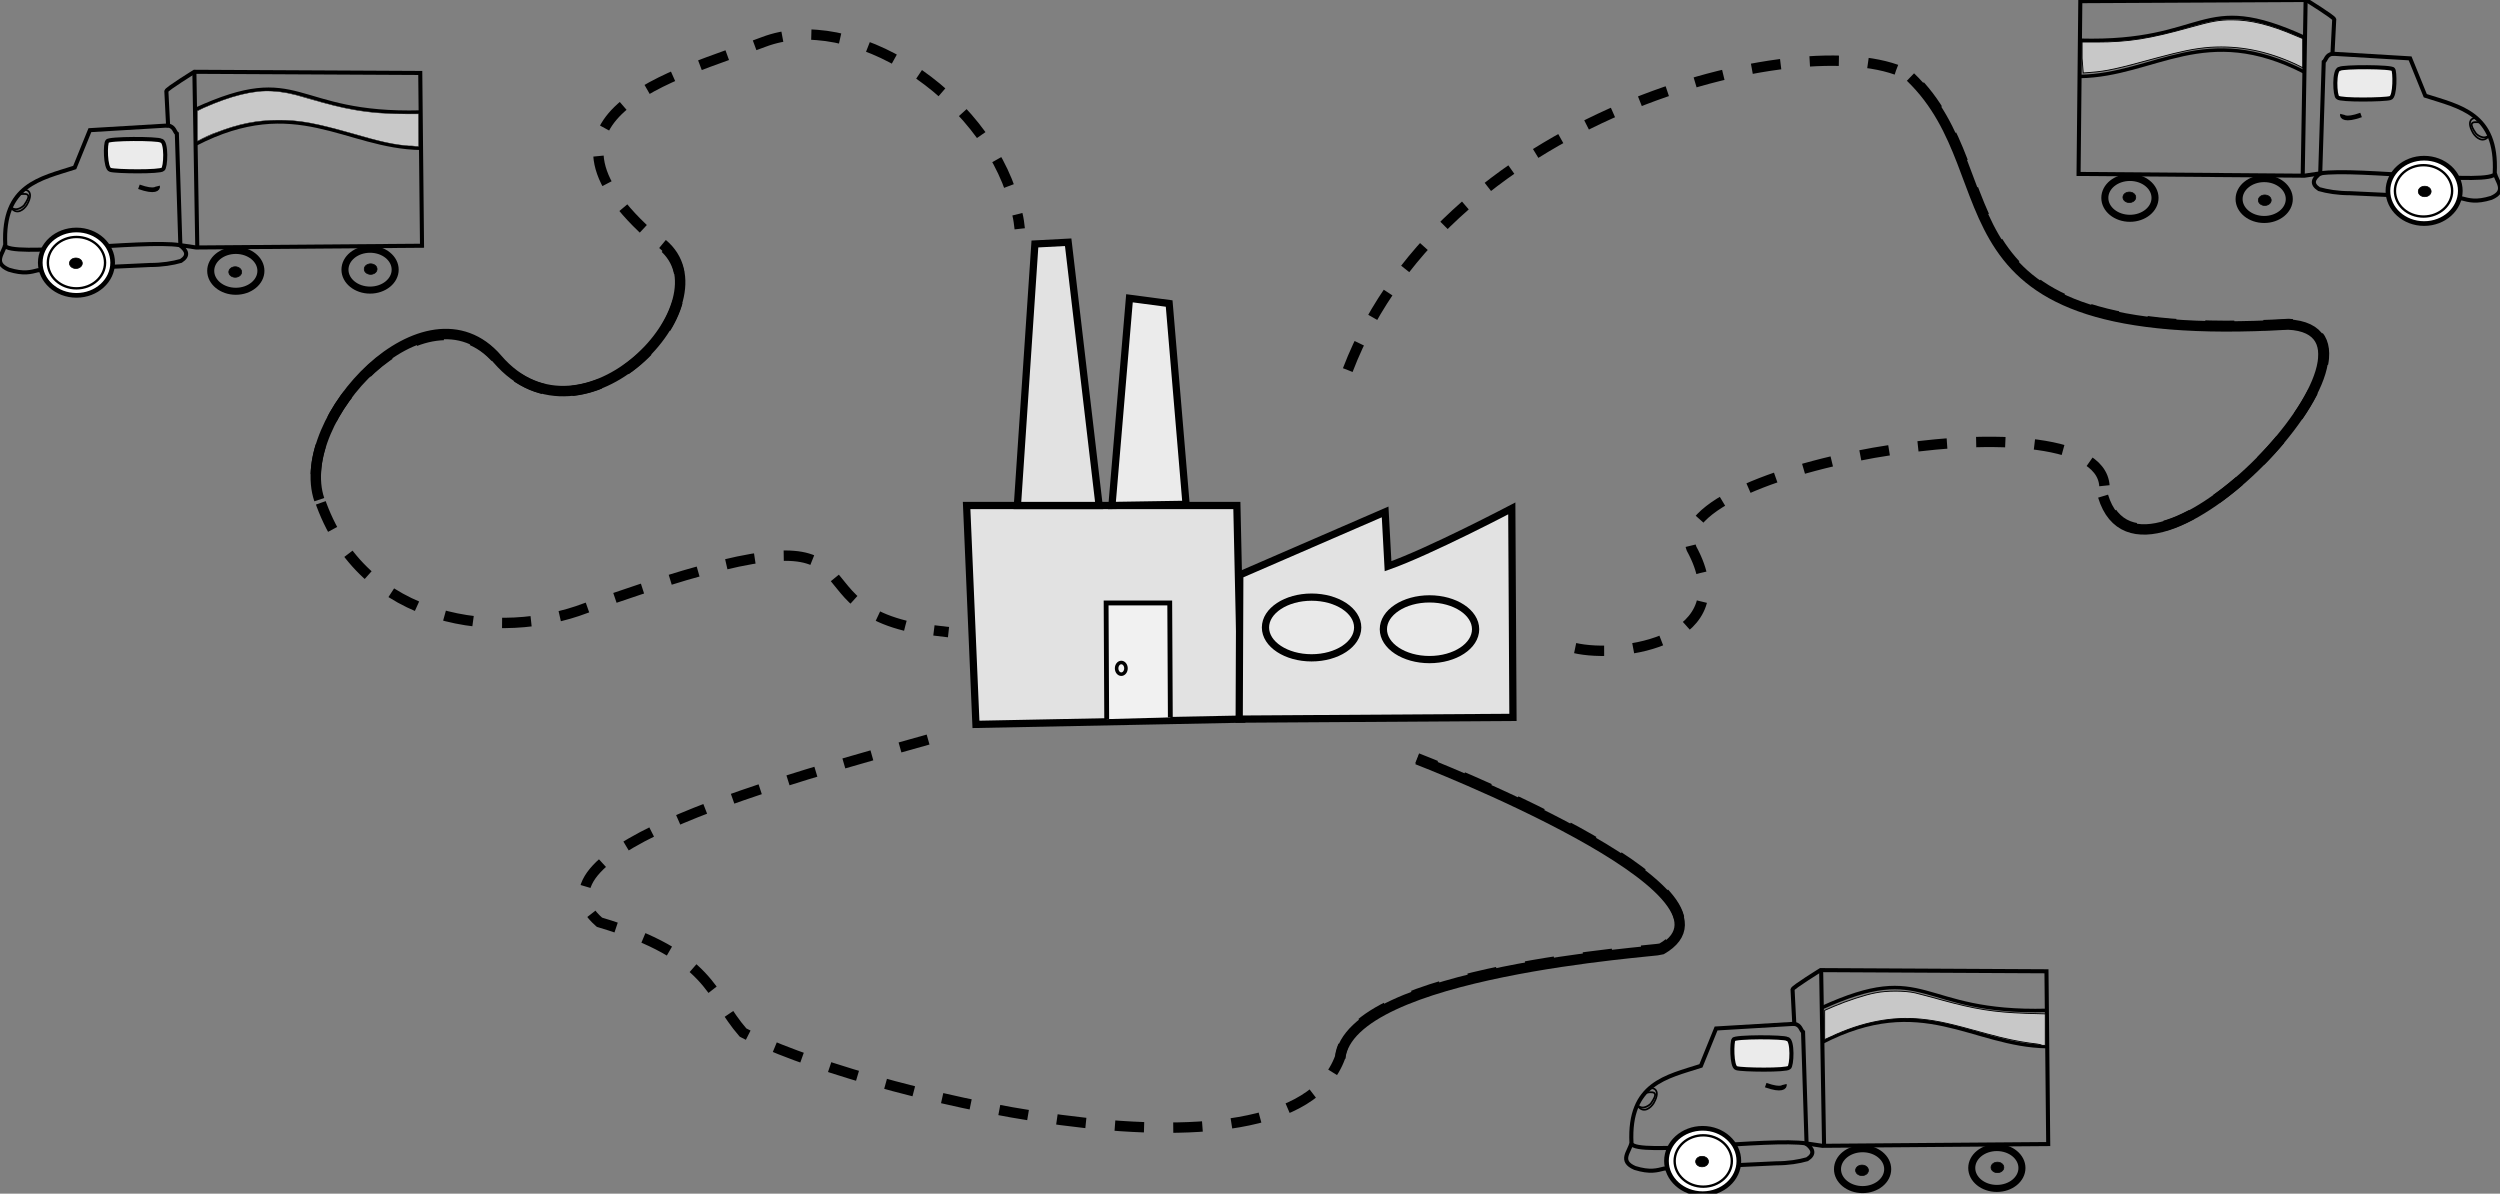 <?xml version="1.0" encoding="UTF-8" standalone="no"?>
<!-- Generator: Adobe Illustrator 26.2.1, SVG Export Plug-In . SVG Version: 6.00 Build 0)  -->

<svg
   version="1.1"
   id="svg2"
   x="0px"
   y="0px"
   viewBox="0 0 428.3 204.5"
   style="enable-background:new 0 0 428.3 204.5;"
   xml:space="preserve"
   sodipodi:docname="capacitatedarcrouting.svg"
   inkscape:version="1.1 (c68e22c387, 2021-05-23)"
   xmlns:inkscape="http://www.inkscape.org/namespaces/inkscape"
   xmlns:sodipodi="http://sodipodi.sourceforge.net/DTD/sodipodi-0.dtd"
   xmlns="http://www.w3.org/2000/svg"
   xmlns:svg="http://www.w3.org/2000/svg"><rect x="0" y="0" width="428.3" height="204.5" fill="#808080" stroke="none"/><defs
   id="defs89" />
<style
   type="text/css"
   id="style2"><![CDATA[
.st0 {
  fill-rule:evenodd;
  clip-rule:evenodd;
  fill:#ebebeb;
  stroke:#000000;
  stroke-width:0.698;
  stroke-miterlimit:3.2;
}
.st1 {
  fill-rule:evenodd;
  clip-rule:evenodd;
  fill:#e2e2e2;
  stroke:#000000;
  stroke-width:1.239;
  stroke-miterlimit:3.2;
}
.st2 {
  fill-rule:evenodd;
  clip-rule:evenodd;
  fill:#ebebeb;
  stroke:#000000;
  stroke-width:1.239;
  stroke-miterlimit:3.2;
}
.st3 {
  fill-rule:evenodd;
  clip-rule:evenodd;
  fill:#f1f1f1;
  stroke:#000000;
  stroke-width:0.828;
  stroke-miterlimit:3.2;
}
.st4 {
  fill-rule:evenodd;
  clip-rule:evenodd;
  fill:#e9e9e9;
  stroke:#000000;
  stroke-width:1.239;
  stroke-miterlimit:3.2;
}
.st5 {
  fill-rule:evenodd;
  clip-rule:evenodd;
  fill-opacity:0;
  stroke:#000000;
  stroke-width:0.607;
  stroke-miterlimit:3.2;
}
.st6 {
  fill:none;
  stroke:#000000;
  stroke-width:1.776;
  stroke-miterlimit:3.2;
  stroke-dasharray:5;
}
.st7 {
  fill:none;
  stroke:#000000;
  stroke-width:1.776;
  stroke-miterlimit:3.2;
}
.st8 {
  fill:none;
  stroke:#000000;
  stroke-width:1.776;
  stroke-miterlimit:3.2;
  stroke-dasharray:4.984,4.984;
}
.st9 {
  fill:none;
  stroke:#000000;
  stroke-width:0.698;
  stroke-miterlimit:3.2;
}
.st10 {
  fill-rule:evenodd;
  clip-rule:evenodd;
  fill:#c3c3c3;
  fill-opacity:0;
  stroke:#000000;
  stroke-width:0.698;
  stroke-miterlimit:3.2;
}
.st11 {
  fill:none;
  stroke:#000000;
  stroke-width:0.605;
  stroke-miterlimit:3.2;
}
.st12 {
  fill:none;
}
.st13 {
  fill:none;
  stroke:#000000;
  stroke-width:1.205;
  stroke-miterlimit:3.2;
}
.st14 {
  fill-rule:evenodd;
  clip-rule:evenodd;
  fill:#ffffff;
  stroke:#000000;
  stroke-width:0.8;
  stroke-miterlimit:3.2;
}
.st15 {
  fill-rule:evenodd;
  clip-rule:evenodd;
  fill:#ffffff;
  stroke:#000000;
  stroke-width:0.408;
  stroke-miterlimit:3.2;
}
.st16 {
  fill:none;
  stroke:#000000;
  stroke-width:0.8;
  stroke-miterlimit:3.2;
}
.st17 {
  fill-rule:evenodd;
  clip-rule:evenodd;
  stroke:#000000;
  stroke-width:0.124;
  stroke-miterlimit:3.2;
}
.st18 {
  fill:none;
  stroke:#000000;
  stroke-width:0.3;
  stroke-miterlimit:3.2;
}
.st19 {
  fill:none;
  stroke:#000000;
  stroke-width:0.307;
  stroke-miterlimit:3.2;
}
.st20 {
  fill:#c8c8c8;
  stroke:#000000;
  stroke-width:7.812500e-02;
  stroke-linecap:round;
  stroke-miterlimit:3.2;
}
.st21 {
  fill:#c8c8c8;
  stroke:#000000;
  stroke-width:0.156;
  stroke-linecap:round;
  stroke-miterlimit:3.2;
}
.st22 {
  fill:none;
  stroke:#000000;
  stroke-width:1.786;
  stroke-miterlimit:3.2;
}
]]></style>
<sodipodi:namedview
   bordercolor="#666666"
   borderopacity="1.0"
   id="base"
   inkscape:current-layer="g86"
   inkscape:cx="446.91358"
   inkscape:cy="75.406309"
   inkscape:document-units="px"
   inkscape:pageopacity="0.0"
   inkscape:pageshadow="2"
   inkscape:window-height="1261"
   inkscape:window-maximized="1"
   inkscape:window-width="2400"
   inkscape:window-x="-9"
   inkscape:window-y="45"
   inkscape:zoom="1.8101934"
   pagecolor="#ffffff"
   showgrid="false"
   inkscape:pagecheckerboard="0">
	</sodipodi:namedview>
<g
   id="layer1"
   inkscape:groupmode="layer"
   inkscape:label="Layer 1">
	<path
   id="path3818"
   inkscape:connector-curvature="0"
   class="st0"
   d="M0,0" />
</g>
<g
   id="g86">
	<path
   id="path4160"
   inkscape:connector-curvature="0"
   class="st1"
   d="M167.2,124.1l-1.6-37.5h46.3l0.8,36.6L167.2,124.1z" />
	<path
   id="path4162"
   inkscape:connector-curvature="0"
   sodipodi:nodetypes="ccccccc"
   class="st1"
   d="M212.4,98.5   c8.3-3.6,24.9-10.8,24.9-10.8l0.5,9.3c7.1-2.5,21.2-9.9,21.2-9.9l0.2,35.8l-46.9,0.3L212.4,98.5z" />
	<path
   id="path4164"
   inkscape:connector-curvature="0"
   sodipodi:nodetypes="ccccc"
   class="st1"
   d="M174.3,86.6l3-44.8l5.7-0.3   l5.3,45.1L174.3,86.6L174.3,86.6z" />
	<path
   id="path4166"
   inkscape:connector-curvature="0"
   sodipodi:nodetypes="ccccc"
   class="st2"
   d="M190.5,86.6l3-35.5l6.8,0.9   l2.9,34.4L190.5,86.6z" />
	<path
   id="path4168"
   inkscape:connector-curvature="0"
   sodipodi:nodetypes="cccc"
   class="st3"
   d="M189.6,123.2l-0.1-19.9h10.9   l0.1,19.6" />
	
		<ellipse
   id="path4172"
   sodipodi:cx="472.94376"
   sodipodi:cy="439.55209"
   sodipodi:rx="9.9217091"
   sodipodi:ry="6.541698"
   class="st4"
   cx="224.7"
   cy="107.5"
   rx="7.9"
   ry="5.2">
	</ellipse>
	
		<ellipse
   id="path4172-9"
   sodipodi:cx="498.26129"
   sodipodi:cy="439.9155"
   sodipodi:rx="9.9217091"
   sodipodi:ry="6.541698"
   class="st4"
   cx="244.9"
   cy="107.8"
   rx="7.9"
   ry="5.2">
	</ellipse>
	
		<ellipse
   id="path4285"
   sodipodi:cx="432.19095"
   sodipodi:cy="448.22614"
   sodipodi:rx="1.0153265"
   sodipodi:ry="1.2744571"
   class="st5"
   cx="192.1"
   cy="114.5"
   rx="0.8"
   ry="1">
	</ellipse>
	<path
   id="path5845"
   inkscape:connector-curvature="0"
   sodipodi:nodetypes="cccccc"
   class="st6"
   d="M230.9,63.4   c17.2-45,80.7-59.7,96.5-50.3c18.1,17.4,1.4,46.1,64.7,42.4c22.6,1.1-24.9,51.8-31.7,29.4c4-18.7-76.1-5.4-70.6,9.1   c8.6,15.8-12.1,18.9-20.1,17" />
	<g
   id="path5847"
   inkscape:connector-curvature="0"
   sodipodi:nodetypes="ccssssc">
		<g
   id="g22">
			<path
   class="st7"
   d="M162.5,108.3c-0.9-0.1-1.7-0.2-2.5-0.3"
   id="path16" />
			<path
   class="st8"
   d="M155.1,107.2c-20.9-5.2-0.5-22.4-54.8-3c-14.4,5.5-38.2,3.2-45.6-18.8C50.1,71.9,73,47.6,85.2,61.6     c14.6,16.8,40.1-9.8,28.3-19.5c-27-22.3,2.4-29.2,17.3-34.9c15.2-5.8,37.7,8.9,42.9,27.2"
   id="path18" />
			<path
   class="st7"
   d="M174.3,36.7c0.2,0.8,0.3,1.6,0.4,2.5"
   id="path20" />
		</g>
	</g>
	<path
   id="path5849"
   inkscape:connector-curvature="0"
   sodipodi:nodetypes="ccccsc"
   class="st6"
   d="M159,126.7   c-23.4,6.6-70.5,19-56.3,31.3c19.2,5.7,19,12.5,24.6,18.9c17.6,9.5,93.3,29,102.3,4.2c1.6-14.9,54.4-18.3,55-18.6   c17.3-9.8-41.8-32.6-41.8-32.6" />
	<path
   id="path4191-6"
   inkscape:connector-curvature="0"
   sodipodi:nodetypes="ccccccccc"
   class="st9"
   d="M399.9,3.3   c-0.1-0.4-4.8-3.3-4.8-3.3l-38.7,0.2l-0.3,29.6l38.7,0.3l2.7-0.4l0.6-19.1c0.4-0.3,0.4-1.2,1.5-1.4L399.9,3.3z" />
	<path
   id="path4193-2"
   inkscape:connector-curvature="0"
   sodipodi:nodetypes="ccccccccc"
   class="st10"
   d="M399.5,9.2l13.4,0.8   l2.6,6.4c5.9,1.9,12.4,3,11.9,13.2c0.3,1.5,2.2,3.1-0.6,4.3c-2.6,0.8-3.8,0.4-5,0.1l-19.2-0.9c-2.1,0-3.9-0.3-5.3-0.7   c-1.4-0.9-1-1.8,0.2-2.7" />
	<path
   id="path4195-4"
   inkscape:connector-curvature="0"
   sodipodi:nodetypes="cc"
   class="st9"
   d="M395,0l-0.5,30.1" />
	<path
   id="path4197-3"
   inkscape:connector-curvature="0"
   sodipodi:nodetypes="cc"
   class="st11"
   d="M395,6.5   c-18.3-8.4-16.5,1-38.7,0.4" />
	<path
   id="path4199-9"
   inkscape:connector-curvature="0"
   sodipodi:nodetypes="cc"
   class="st11"
   d="M394.9,12.4   c-17.2-8.9-25.7,0.5-38.6,0.7" />
	
		<ellipse
   id="path4203-9"
   sodipodi:cx="-664.80402"
   sodipodi:cy="357.61789"
   sodipodi:rx="5.393774"
   sodipodi:ry="4.6988635"
   class="st12"
   cx="388.2"
   cy="33.8"
   rx="4.3"
   ry="3.8">
	</ellipse>
	
		<ellipse
   id="path4208-26"
   sodipodi:cx="-664.43372"
   sodipodi:cy="357.97964"
   sodipodi:rx="5.3449721"
   sodipodi:ry="4.4310894"
   class="st13"
   cx="387.9"
   cy="34.1"
   rx="4.3"
   ry="3.5">
	</ellipse>
	
		<ellipse
   id="path4208-2-2"
   sodipodi:cx="-635.69775"
   sodipodi:cy="357.70837"
   sodipodi:rx="5.3449721"
   sodipodi:ry="4.4310894"
   class="st13"
   cx="364.9"
   cy="33.9"
   rx="4.3"
   ry="3.5">
	</ellipse>
	<path
   id="path4258-5"
   inkscape:connector-curvature="0"
   sodipodi:nodetypes="cc"
   class="st9"
   d="M427.5,29.7c-0.6,2.2-23.7-1-30,0" />
	
		<ellipse
   id="path4225-8"
   sodipodi:cx="-698.64709"
   sodipodi:cy="356.14154"
   sodipodi:rx="7.7460337"
   sodipodi:ry="6.9379191"
   class="st14"
   cx="415.3"
   cy="32.7"
   rx="6.2"
   ry="5.6">
	</ellipse>
	
		<ellipse
   id="path4227-5"
   sodipodi:cx="-698.57227"
   sodipodi:cy="356.14154"
   sodipodi:rx="6.1577926"
   sodipodi:ry="5.4530416"
   class="st15"
   cx="415.2"
   cy="32.7"
   rx="4.9"
   ry="4.4">
	</ellipse>
	<path
   id="path4233-7"
   inkscape:connector-curvature="0"
   sodipodi:nodetypes="cc"
   class="st16"
   d="M404.5,19.7   c-2.8,1-3.3,0.3-3.2-0.1" />
	
		<ellipse
   id="path4235-06"
   sodipodi:cx="-698.77905"
   sodipodi:cy="356.35187"
   sodipodi:rx="1.366172"
   sodipodi:ry="1.0768248"
   class="st17"
   cx="415.4"
   cy="32.8"
   rx="1.1"
   ry="0.9">
	</ellipse>
	
		<ellipse
   id="path4235-0-0"
   sodipodi:cx="-664.59241"
   sodipodi:cy="358.16052"
   sodipodi:rx="1.366172"
   sodipodi:ry="1.0768248"
   class="st17"
   cx="388"
   cy="34.3"
   rx="1.1"
   ry="0.9">
	</ellipse>
	
		<ellipse
   id="path4235-7-4"
   sodipodi:cx="-635.61841"
   sodipodi:cy="357.60159"
   sodipodi:rx="1.366172"
   sodipodi:ry="1.0768248"
   class="st17"
   cx="364.8"
   cy="33.8"
   rx="1.1"
   ry="0.9">
	</ellipse>
	<path
   id="path4281-9"
   inkscape:connector-curvature="0"
   sodipodi:nodetypes="ccc"
   class="st18"
   d="M424.4,20.4   c-0.2-0.4-2.2-0.2-0.7,2.4c0.5,0.8,1.7,1.8,2.7,0.5" />
	<path
   id="path4283-52"
   inkscape:connector-curvature="0"
   sodipodi:nodetypes="ccc"
   class="st19"
   d="M425,21c-1.8-0.3-2,0.2-0.8,1.9   c0,0,1.3,1.3,2.3,0.2" />
	<path
   id="path4231-0"
   inkscape:connector-curvature="0"
   sodipodi:nodetypes="ccccc"
   class="st0"
   d="M410,11.9   c-0.1-0.5-8.7-0.5-9.2-0.1c-1,0.1-0.8,4.7-0.3,4.9c0.4,0.5,8.1,0.4,9,0.1C410.4,16.6,410.3,12.1,410,11.9z" />
	<path
   id="path4191-6-8"
   inkscape:connector-curvature="0"
   sodipodi:nodetypes="ccccccccc"
   class="st9"
   d="M28.5,15.6   c0.1-0.4,4.8-3.3,4.8-3.3L72,12.5l0.3,29.6l-38.7,0.3L30.9,42l-0.6-19.1c-0.4-0.3-0.4-1.2-1.5-1.4L28.5,15.6z" />
	<path
   id="path4193-2-2"
   inkscape:connector-curvature="0"
   sodipodi:nodetypes="ccccccccc"
   class="st10"
   d="M28.8,21.5l-13.4,0.8   l-2.6,6.4c-5.9,1.9-12.4,3-11.9,13.2c-0.3,1.5-2.2,3.1,0.6,4.3c2.6,0.8,3.8,0.4,5,0.1l19.2-0.9c2.1,0,3.9-0.3,5.3-0.7   c1.4-0.9,1-1.8-0.2-2.7" />
	<path
   id="path4195-4-4"
   inkscape:connector-curvature="0"
   sodipodi:nodetypes="cc"
   class="st9"
   d="M33.3,12.3l0.5,30.1" />
	<path
   id="path4197-3-5"
   inkscape:connector-curvature="0"
   sodipodi:nodetypes="cc"
   class="st11"
   d="M33.4,18.8   c18.3-8.4,16.5,1,38.7,0.4" />
	<path
   id="path4199-9-2"
   inkscape:connector-curvature="0"
   sodipodi:nodetypes="cc"
   class="st11"
   d="M33.5,24.7   c17.2-8.9,25.7,0.5,38.6,0.7" />
	
		<ellipse
   id="path4203-9-1"
   sodipodi:cx="272.72662"
   sodipodi:cy="369.87256"
   sodipodi:rx="5.393774"
   sodipodi:ry="4.6988635"
   class="st12"
   cx="40.1"
   cy="46.2"
   rx="4.3"
   ry="3.8">
	</ellipse>
	
		<ellipse
   id="path4208-26-9"
   sodipodi:cx="273.09692"
   sodipodi:cy="370.23434"
   sodipodi:rx="5.3449721"
   sodipodi:ry="4.4310894"
   class="st13"
   cx="40.4"
   cy="46.4"
   rx="4.3"
   ry="3.5">
	</ellipse>
	
		<ellipse
   id="path4208-2-2-4"
   sodipodi:cx="301.83292"
   sodipodi:cy="369.96307"
   sodipodi:rx="5.3449721"
   sodipodi:ry="4.4310894"
   class="st13"
   cx="63.4"
   cy="46.2"
   rx="4.3"
   ry="3.5">
	</ellipse>
	<path
   id="path4258-5-6"
   inkscape:connector-curvature="0"
   sodipodi:nodetypes="cc"
   class="st9"
   d="M0.8,42c0.6,2.2,23.7-1,30,0" />
	
		<ellipse
   id="path4225-8-4"
   sodipodi:cx="238.88353"
   sodipodi:cy="368.39621"
   sodipodi:rx="7.7460337"
   sodipodi:ry="6.9379191"
   class="st14"
   cx="13.1"
   cy="45"
   rx="6.2"
   ry="5.6">
	</ellipse>
	
		<ellipse
   id="path4227-5-3"
   sodipodi:cx="238.95836"
   sodipodi:cy="368.39621"
   sodipodi:rx="6.1577926"
   sodipodi:ry="5.4530416"
   class="st15"
   cx="13.1"
   cy="45"
   rx="4.9"
   ry="4.4">
	</ellipse>
	<path
   id="path4233-7-9"
   inkscape:connector-curvature="0"
   sodipodi:nodetypes="cc"
   class="st16"
   d="M23.8,32c2.8,1,3.3,0.3,3.2-0.1   " />
	
		<ellipse
   id="path4235-06-1"
   sodipodi:cx="238.75157"
   sodipodi:cy="368.60657"
   sodipodi:rx="1.366172"
   sodipodi:ry="1.0768248"
   class="st17"
   cx="13"
   cy="45.1"
   rx="1.1"
   ry="0.9">
	</ellipse>
	
		<ellipse
   id="path4235-0-0-2"
   sodipodi:cx="272.93823"
   sodipodi:cy="370.41522"
   sodipodi:rx="1.366172"
   sodipodi:ry="1.0768248"
   class="st17"
   cx="40.3"
   cy="46.6"
   rx="1.1"
   ry="0.9">
	</ellipse>
	
		<ellipse
   id="path4235-7-4-9"
   sodipodi:cx="301.91226"
   sodipodi:cy="369.85626"
   sodipodi:rx="1.366172"
   sodipodi:ry="1.0768248"
   class="st17"
   cx="63.5"
   cy="46.1"
   rx="1.1"
   ry="0.9">
	</ellipse>
	<path
   id="path4281-9-3"
   inkscape:connector-curvature="0"
   sodipodi:nodetypes="ccc"
   class="st18"
   d="M3.9,32.7   c0.2-0.4,2.2-0.2,0.7,2.4c-0.5,0.8-1.7,1.8-2.7,0.5" />
	<path
   id="path4283-52-6"
   inkscape:connector-curvature="0"
   sodipodi:nodetypes="ccc"
   class="st19"
   d="M3.3,33.3   c1.8-0.3,2,0.2,0.8,1.9c0,0-1.3,1.3-2.3,0.2" />
	<path
   id="path4231-0-0"
   inkscape:connector-curvature="0"
   sodipodi:nodetypes="ccccc"
   class="st0"
   d="M18.4,24.2   c0.1-0.5,8.7-0.5,9.2-0.1c1,0.1,0.8,4.7,0.3,4.9c-0.4,0.5-8.1,0.4-9,0.1C18,28.9,18,24.4,18.4,24.2z" />
	<path
   id="path4191-6-8-6"
   inkscape:connector-curvature="0"
   sodipodi:nodetypes="ccccccccc"
   class="st9"
   d="M307.1,169.5   c0.1-0.4,4.8-3.3,4.8-3.3l38.7,0.2l0.3,29.6l-38.7,0.3l-2.7-0.4l-0.6-19.1c-0.4-0.3-0.4-1.2-1.5-1.4L307.1,169.5z" />
	<path
   id="path4193-2-2-4"
   inkscape:connector-curvature="0"
   sodipodi:nodetypes="ccccccccc"
   class="st10"
   d="M307.4,175.4   l-13.4,0.8l-2.6,6.4c-5.9,1.9-12.4,3-11.9,13.2c-0.3,1.5-2.2,3.1,0.6,4.3c2.6,0.8,3.8,0.4,5,0.1l19.2-0.9c2.1,0,3.9-0.3,5.3-0.7   c1.4-0.9,1-1.8-0.2-2.7" />
	<path
   id="path4195-4-4-5"
   inkscape:connector-curvature="0"
   sodipodi:nodetypes="cc"
   class="st9"
   d="M312,166.2l0.5,30.1" />
	<path
   id="path4197-3-5-1"
   inkscape:connector-curvature="0"
   sodipodi:nodetypes="cc"
   class="st11"
   d="M312,172.7   c18.3-8.4,16.5,1,38.7,0.4" />
	<path
   id="path4199-9-2-5"
   inkscape:connector-curvature="0"
   sodipodi:nodetypes="cc"
   class="st11"
   d="M312.1,178.6   c17.2-8.9,25.7,0.5,38.6,0.7" />
	
		<ellipse
   id="path4203-9-1-8"
   sodipodi:cx="575.74219"
   sodipodi:cy="538.82104"
   sodipodi:rx="5.393774"
   sodipodi:ry="4.6988635"
   class="st12"
   cx="318.8"
   cy="200.1"
   rx="4.3"
   ry="3.8">
	</ellipse>
	
		<ellipse
   id="path4208-26-9-5"
   sodipodi:cx="576.11249"
   sodipodi:cy="539.1828"
   sodipodi:rx="5.3449721"
   sodipodi:ry="4.4310894"
   class="st13"
   cx="319.1"
   cy="200.3"
   rx="4.3"
   ry="3.5">
	</ellipse>
	
		<ellipse
   id="path4208-2-2-4-5"
   sodipodi:cx="604.84845"
   sodipodi:cy="538.91156"
   sodipodi:rx="5.3449721"
   sodipodi:ry="4.4310894"
   class="st13"
   cx="342.1"
   cy="200.1"
   rx="4.3"
   ry="3.5">
	</ellipse>
	<path
   id="path4258-5-6-3"
   inkscape:connector-curvature="0"
   sodipodi:nodetypes="cc"
   class="st9"
   d="M279.5,195.9   c0.6,2.2,23.7-1,30,0" />
	
		<ellipse
   id="path4225-8-4-2"
   sodipodi:cx="541.89911"
   sodipodi:cy="537.34467"
   sodipodi:rx="7.7460337"
   sodipodi:ry="6.9379191"
   class="st14"
   cx="291.7"
   cy="198.9"
   rx="6.2"
   ry="5.6">
	</ellipse>
	
		<ellipse
   id="path4227-5-3-5"
   sodipodi:cx="541.97394"
   sodipodi:cy="537.34467"
   sodipodi:rx="6.1577926"
   sodipodi:ry="5.4530416"
   class="st15"
   cx="291.8"
   cy="198.9"
   rx="4.9"
   ry="4.4">
	</ellipse>
	<path
   id="path4233-7-9-7"
   inkscape:connector-curvature="0"
   sodipodi:nodetypes="cc"
   class="st16"
   d="M302.5,185.9   c2.8,1,3.3,0.3,3.2-0.1" />
	
		<ellipse
   id="path4235-06-1-7"
   sodipodi:cx="541.76715"
   sodipodi:cy="537.55505"
   sodipodi:rx="1.366172"
   sodipodi:ry="1.0768248"
   class="st17"
   cx="291.6"
   cy="199"
   rx="1.1"
   ry="0.9">
	</ellipse>
	
		<ellipse
   id="path4235-0-0-2-0"
   sodipodi:cx="575.9538"
   sodipodi:cy="539.36371"
   sodipodi:rx="1.366172"
   sodipodi:ry="1.0768248"
   class="st17"
   cx="319"
   cy="200.5"
   rx="1.1"
   ry="0.9">
	</ellipse>
	
		<ellipse
   id="path4235-7-4-9-2"
   sodipodi:cx="604.9278"
   sodipodi:cy="538.80475"
   sodipodi:rx="1.366172"
   sodipodi:ry="1.0768248"
   class="st17"
   cx="342.2"
   cy="200"
   rx="1.1"
   ry="0.9">
	</ellipse>
	<path
   id="path4281-9-3-1"
   inkscape:connector-curvature="0"
   sodipodi:nodetypes="ccc"
   class="st18"
   d="M282.6,186.6   c0.2-0.4,2.2-0.2,0.7,2.4c-0.5,0.8-1.7,1.8-2.7,0.5" />
	<path
   id="path4283-52-6-5"
   inkscape:connector-curvature="0"
   sodipodi:nodetypes="ccc"
   class="st19"
   d="M282,187.2   c1.8-0.3,2,0.2,0.8,1.9c0,0-1.3,1.3-2.3,0.2" />
	<path
   id="path4231-0-0-7"
   inkscape:connector-curvature="0"
   sodipodi:nodetypes="ccccc"
   class="st0"
   d="M297,178.1   c0.1-0.5,8.7-0.5,9.2-0.1c1,0.1,0.8,4.7,0.3,4.9c-0.4,0.5-8.1,0.4-9,0.1C296.6,182.8,296.7,178.3,297,178.1L297,178.1z" />
	<path
   id="path3822"
   inkscape:connector-curvature="0"
   class="st20"
   d="M70,25c-2.6-0.2-4.8-0.7-9.6-2.1c-6.4-1.8-9-2.3-12.6-2.3   c-3.8,0-6.8,0.6-10.7,2.1c-0.7,0.2-2.4,1-2.9,1.3l-0.4,0.2v-1.7c0-0.9,0-2.1,0-2.6V19l1-0.5c4.7-2.1,8.7-3.1,11.8-2.9   c1.8,0.1,3.4,0.4,6,1.2c3.8,1.1,5.8,1.6,8.1,2c2.8,0.5,5.6,0.7,8.9,0.7h2.1v2.8v2.8h-0.5C70.9,25,70.4,25,70,25L70,25L70,25z" />
	<path
   id="path3824"
   inkscape:connector-curvature="0"
   class="st21"
   d="M347.7,178.7c-2.1-0.3-4.1-0.7-7.4-1.6   c-6.1-1.7-8.2-2.2-11.2-2.5c-4.9-0.5-10.1,0.5-15.4,3l-1.1,0.5v-2.5v-2.5l1.6-0.7c2.1-0.9,5.4-2,7.1-2.3c1.9-0.4,5-0.4,6.8,0   c0.7,0.2,2.8,0.7,4.5,1.2c5.8,1.6,9,2.1,14.4,2.3l3.4,0.1v2.7v2.7h-0.5C349.5,178.9,348.6,178.8,347.7,178.7L347.7,178.7   L347.7,178.7z" />
	<path
   id="path3826"
   inkscape:connector-curvature="0"
   class="st21"
   d="M356.7,10V7.2h2.5c5.5,0,9.1-0.6,15.9-2.5   c3.9-1.1,5.1-1.3,7.3-1.3c3.1,0,6.5,0.8,10.9,2.7l1.2,0.5v0.6c0,0.4,0,1.5,0,2.5v1.9l-1.2-0.6c-5-2.3-9.7-3.2-14.6-2.9   c-2.7,0.2-5,0.7-9.1,1.8c-6.9,1.9-8.7,2.3-11.4,2.5l-1.3,0.1L356.7,10L356.7,10z" />
	
		<path
   id="path5847_00000012461018672526940200000017520627836360827325_"
   inkscape:connector-curvature="0"
   sodipodi:nodetypes="ccssssc"
   class="st22"
   d="   M54.7,85.6C50.1,71.9,73,47.3,85.2,61.5c14.6,17,40.1-9.9,28.3-19.7" />
	
		<path
   id="path5849_00000070836390071966660440000016350422072377700764_"
   inkscape:connector-curvature="0"
   sodipodi:nodetypes="ccccsc"
   class="st7"
   d="   M229.6,181.3c1.6-14.9,54.4-18.3,55-18.6c17.3-9.8-41.8-32.6-41.8-32.6" />
	
		<path
   id="path5845_00000137815574888932606600000013872520723794177435_"
   inkscape:connector-curvature="0"
   sodipodi:nodetypes="cccccc"
   class="st7"
   d="   M327.3,13.2c18.1,17.4,1.4,46.1,64.7,42.4c22.6,1.1-24.9,51.8-31.7,29.4" />
</g>
</svg>
